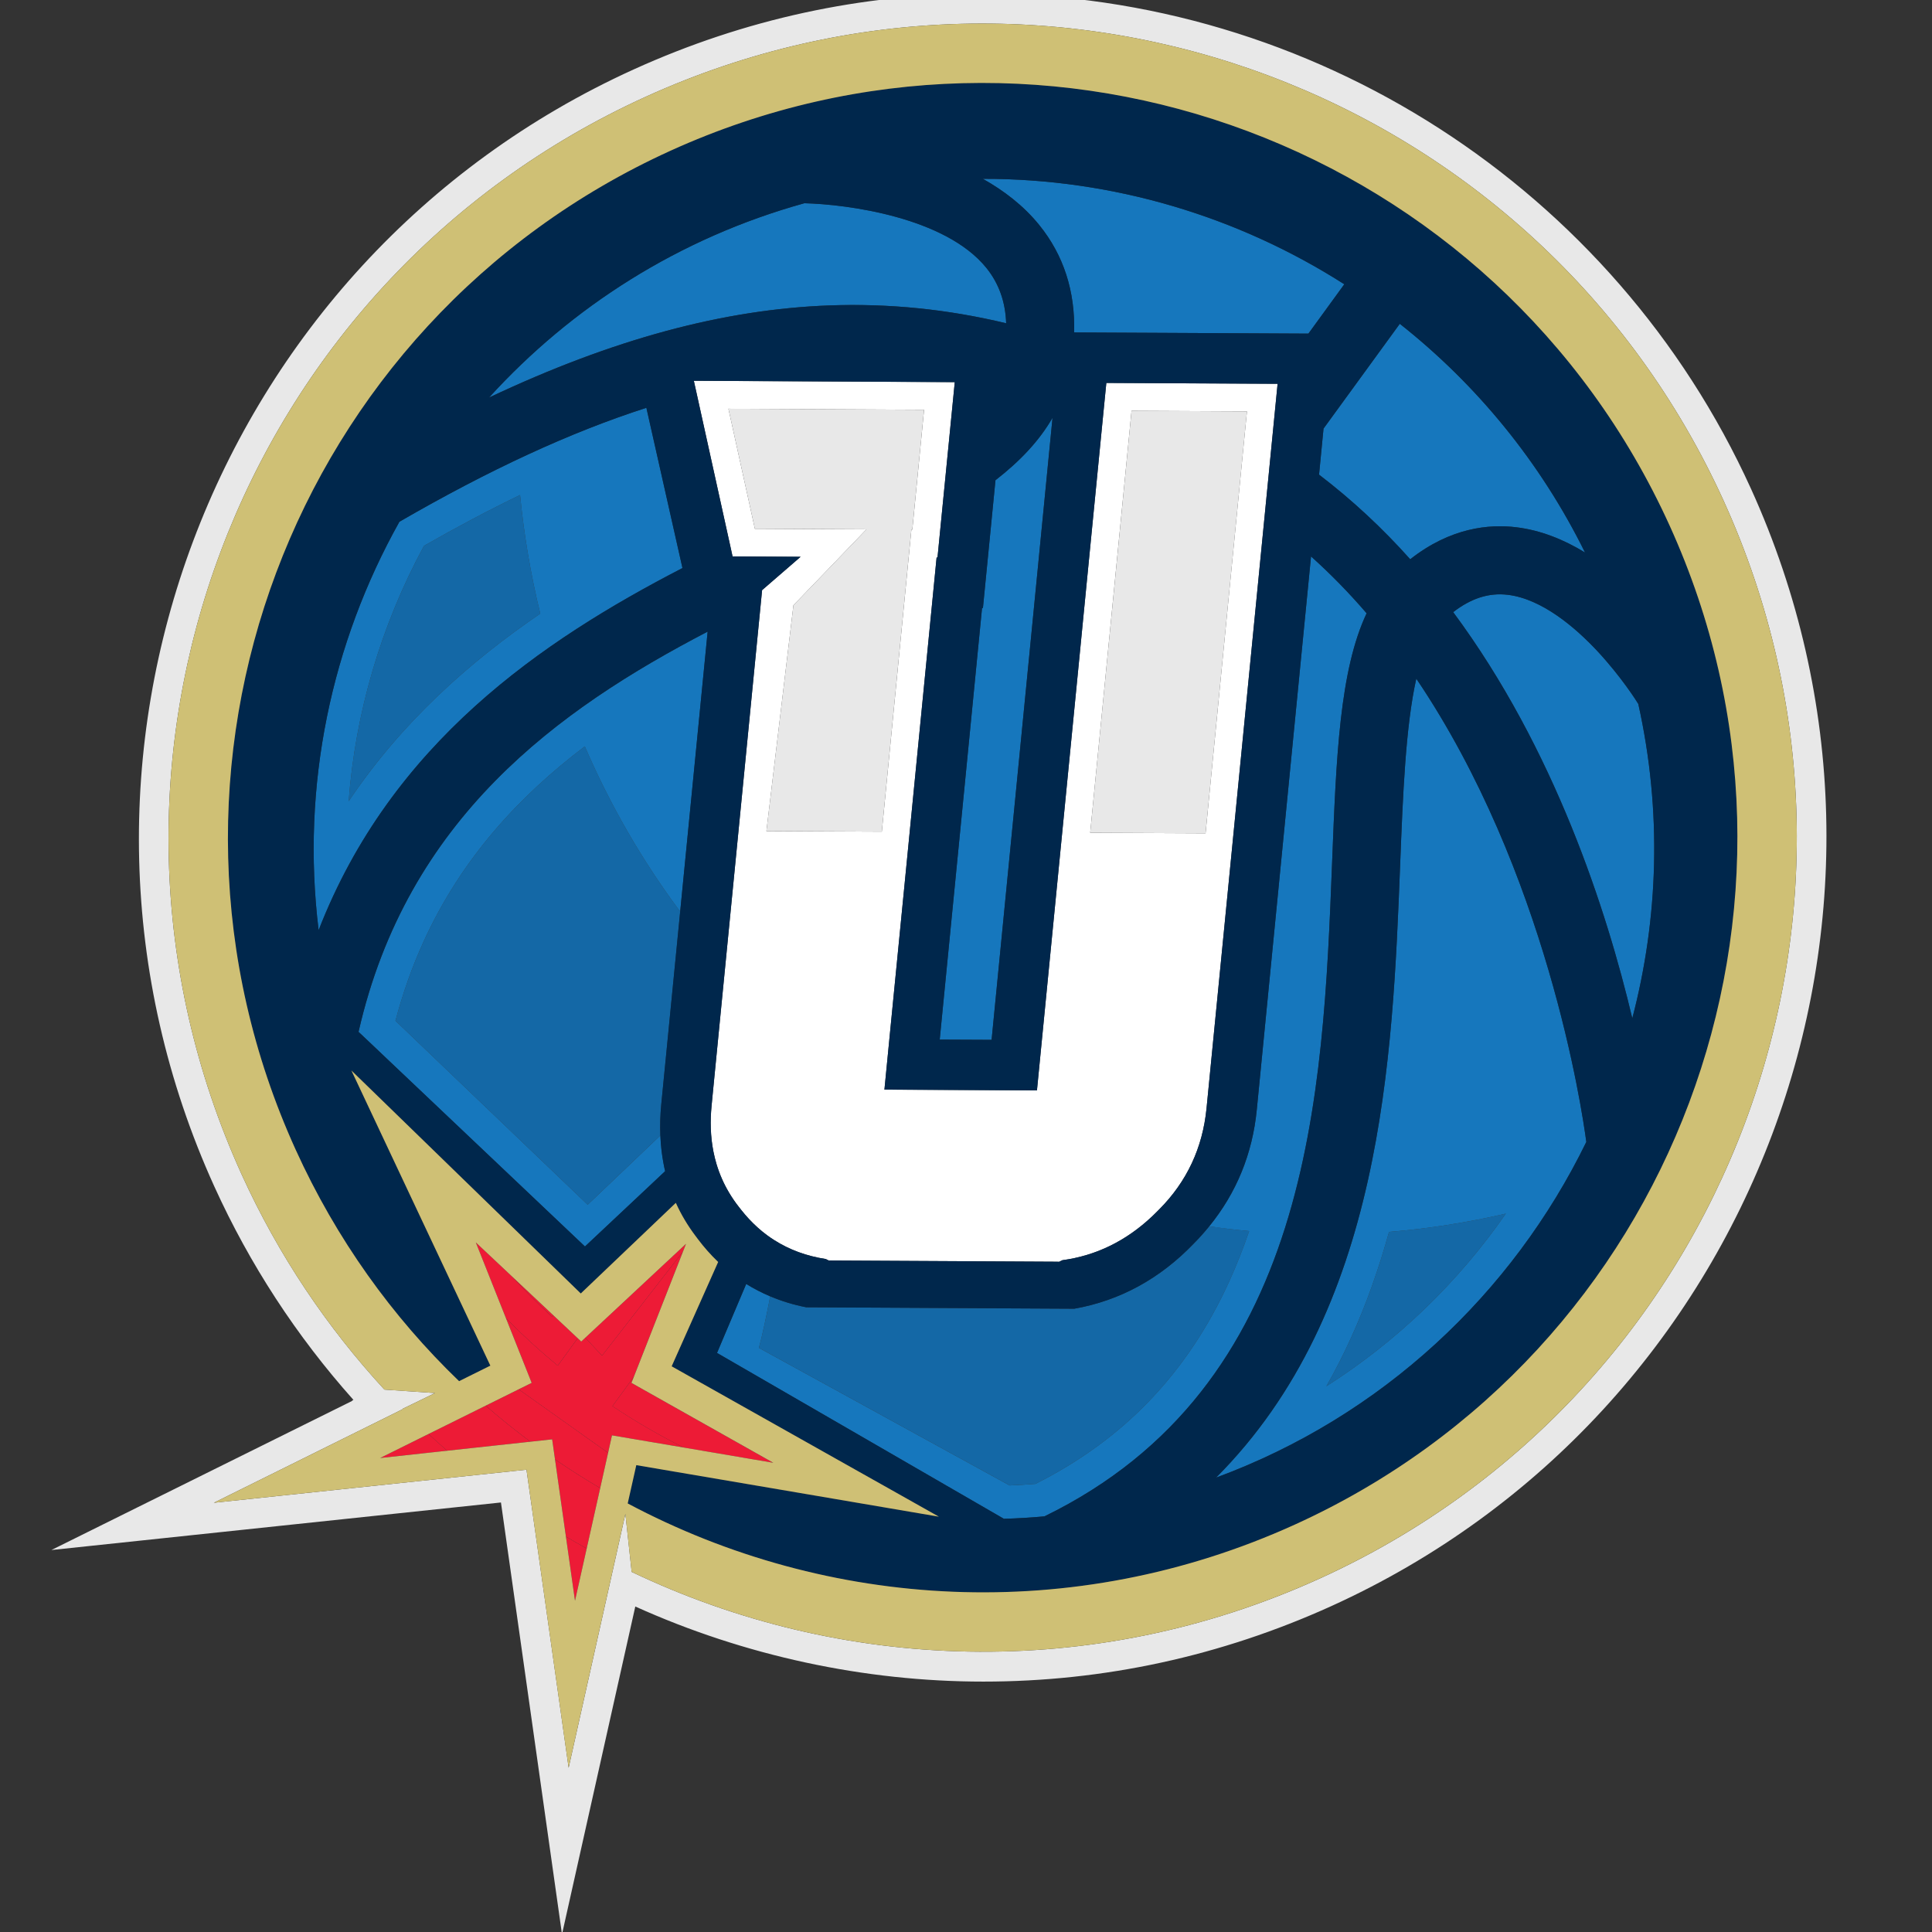 <?xml version="1.0" encoding="utf-8"?>
<!-- Generator: Adobe Illustrator 16.0.0, SVG Export Plug-In . SVG Version: 6.00 Build 0)  -->
<!DOCTYPE svg PUBLIC "-//W3C//DTD SVG 1.1//EN" "http://www.w3.org/Graphics/SVG/1.1/DTD/svg11.dtd">
<svg version="1.1" id="Layer_1" xmlns="http://www.w3.org/2000/svg" xmlns:xlink="http://www.w3.org/1999/xlink" x="0px" y="0px"
	 width="113.39px" height="113.39px" viewBox="0 0 113.39 113.39" enable-background="new 0 0 113.39 113.39" xml:space="preserve">
<rect x="0" y="0" width="113.39" height="113.39" fill="#333333" stroke="none"/>
<g>
	<g>
		<path fill="#1468A6" d="M81.523,72.301c-0.591,2.123-1.316,4.219-2.24,6.239c-0.443,0.974-0.923,1.915-1.439,2.82
			c4.141-2.638,7.71-6.07,10.535-10.132C86.123,71.752,83.835,72.109,81.523,72.301z"/>
		<path fill="#1468A6" d="M70.072,72.975c-1.986,2.073-4.351,3.362-7.022,3.834l-15.73-0.084c-0.744-0.145-1.447-0.36-2.113-0.642
			c-0.234,1.199-0.49,2.425-0.669,3.022l14.718,8.075c0.505-0.021,1.009-0.051,1.513-0.091c5.201-2.614,8.924-6.507,11.378-11.888
			c0.435-0.962,0.824-1.945,1.167-2.95c-0.781-0.072-1.562-0.167-2.344-0.278C70.689,72.318,70.393,72.652,70.072,72.975z"/>
		<path fill="#1468A6" d="M31.708,36.014c-0.557-2.281-0.954-4.605-1.184-6.963c-1.816,0.877-3.69,1.87-5.64,2.984
			c-2.525,4.667-4.025,9.788-4.421,14.992C23.568,42.391,27.545,38.856,31.708,36.014z"/>
		<path fill="#1468A6" d="M24.856,55.27c0,0-0.001,0-0.001,0.006c-0.666,1.457-1.213,3.009-1.645,4.634l11.28,10.795l4.269-4.069
			c-0.024-0.588-0.007-1.191,0.052-1.812l1.111-11.321c-2.24-3.007-4.116-6.262-5.598-9.699
			C30.461,46.732,27.087,50.376,24.856,55.27z"/>
	</g>
	<g>
		<path fill="#1677BD" d="M77.416,27.857c1.964,1.5,3.748,3.17,5.351,4.967c2.363-1.865,4.646-2.074,6.228-1.878
			c1.455,0.177,2.805,0.734,4.031,1.481c-2.62-5.31-6.366-9.866-10.871-13.423l-4.476,6.15L77.416,27.857z"/>
		<path fill="#1677BD" d="M82.176,50.729c-0.446,11.415-1.032,26.198-10.804,35.993c9.742-3.592,17.386-10.794,21.73-19.701
			c-0.259-1.948-2.333-15.872-9.979-27.19C82.497,42.623,82.338,46.598,82.176,50.729z M77.844,81.36
			c0.517-0.905,0.996-1.847,1.439-2.82c0.924-2.021,1.649-4.116,2.24-6.239c2.312-0.191,4.6-0.549,6.855-1.072
			C85.554,75.29,81.984,78.723,77.844,81.36z"/>
		<path fill="#1677BD" d="M59.052,18.972c-0.042-1.26-0.428-2.339-1.162-3.25c-2.414-2.982-8.182-3.732-10.68-3.795
			c-7.354,2.04-13.672,6.09-18.508,11.405c7.284-3.438,13.765-5.18,19.983-5.408C52.179,17.8,55.606,18.146,59.052,18.972z"/>
		<path fill="#1677BD" d="M96.153,41.317c-0.068-0.117-0.972-1.564-2.402-3.104c-1.281-1.368-3.232-3.055-5.248-3.302
			c-1.112-0.137-2.165,0.203-3.214,1.016c5.957,8.03,9.01,17.51,10.512,23.838C97.334,53.91,97.554,47.616,96.153,41.317z"/>
		<path fill="#1677BD" d="M60.99,13.202c1.439,1.777,2.115,3.894,2.052,6.308l13.749,0.07l2.107-2.897
			c-6.231-3.977-13.571-6.203-21.216-6.188C58.929,11.193,60.077,12.075,60.99,13.202z"/>
		<path fill="#1677BD" d="M80.207,35.994c-1.01-1.177-2.098-2.293-3.262-3.338l-3.184,32.476c-0.253,2.582-1.193,4.879-2.792,6.842
			c0.782,0.111,1.562,0.206,2.344,0.278c-0.343,1.005-0.732,1.988-1.167,2.95c-2.454,5.381-6.177,9.273-11.378,11.888
			c-0.504,0.04-1.008,0.07-1.513,0.091l-14.718-8.075c0.179-0.598,0.435-1.823,0.669-3.022c-0.492-0.207-0.962-0.449-1.411-0.728
			l-1.148,2.712l-0.376,0.888l-0.189,0.449l13.37,7.73l1.802,1.042l1.664,0.962c0.791-0.022,1.585-0.068,2.382-0.143
			c15.67-7.636,16.346-24.682,16.884-38.423C78.421,44.448,78.627,39.348,80.207,35.994z"/>
		<path fill="#1677BD" d="M40.055,33.339l-2.118-9.405c-4.459,1.433-9.228,3.64-14.494,6.687
			c-3.976,7.103-5.787,15.449-4.742,23.971C22.968,43.611,31.8,37.604,40.055,33.339z M20.463,47.027
			c0.396-5.204,1.896-10.326,4.421-14.992c1.95-1.114,3.824-2.107,5.64-2.984c0.23,2.358,0.627,4.683,1.184,6.963
			C27.545,38.856,23.568,42.391,20.463,47.027z"/>
		<path fill="#1677BD" d="M58.424,28.184l-0.736,7.503h-0.052l-0.747,7.625l-0.411,4.193l-0.771,7.853l-0.078,0.794l-0.477,4.863
			l3.045,0.014l0.86-8.783l0.169-1.725l0.769-7.852l0.539-5.495l1.238-12.655C60.988,25.887,59.84,27.085,58.424,28.184z"/>
		<path fill="#1677BD" d="M21.044,60.561l0.728,0.688l0.936,0.889l11.625,11.02l3.425-3.216l1.282-1.205
			c-0.035-0.142-0.064-0.287-0.092-0.433c-0.103-0.539-0.166-1.096-0.188-1.667l-4.269,4.069L23.21,59.91
			c0.432-1.625,0.979-3.177,1.645-4.634c0-0.006,0.001-0.006,0.001-0.006c2.231-4.894,5.605-8.538,9.467-11.465
			c1.482,3.437,3.358,6.692,5.598,9.699l1.612-16.433C32.747,41.645,23.897,48.032,21.044,60.561z"/>
	</g>
	<path fill="#ED1B36" d="M33.747,93.948l0.686-3.064c-0.409-0.229-0.815-0.463-1.219-0.703L33.747,93.948z"/>
	<path fill="#ED1B36" d="M22.31,85.571l3.935-0.428c-0.368-0.32-0.733-0.647-1.093-0.981L22.31,85.571z"/>
	<path fill="#ED1B36" d="M25.151,84.162c0.36,0.334,0.725,0.661,1.093,0.981l4.881-0.529c-0.897-0.67-1.772-1.375-2.62-2.115
		L25.151,84.162z"/>
	<path fill="#ED1B36" d="M33.214,90.181c0.403,0.24,0.81,0.475,1.219,0.703l0.793-3.546c-0.902-0.529-1.788-1.091-2.652-1.685
		L33.214,90.181z"/>
	<path fill="#ED1B36" d="M30.442,81.539l-1.936,0.96c0.848,0.74,1.722,1.445,2.62,2.115l1.281-0.139l0.167,1.178
		c0.865,0.594,1.75,1.155,2.652,1.685l0.463-2.069L30.442,81.539z"/>
	<path fill="#ED1B36" d="M40.124,84.957c-1.441-0.725-2.837-1.535-4.179-2.43l1.256-1.725l2.88-7.338l-4.748,6.099l-0.982-1.05
		l-0.238,0.223l-0.207-0.195l-1.172,1.611c-1.057-0.872-2.07-1.801-3.036-2.78l1.507,3.788l-0.763,0.379l5.247,3.729l0.228-1.025
		L40.124,84.957z"/>
	<path fill="#ED1B36" d="M37.058,81.162l0.142-0.359l-1.256,1.725c1.342,0.895,2.738,1.705,4.179,2.43l5.263,0.896L37.058,81.162z"
		/>
	<path fill="#ED1B36" d="M32.733,80.152l1.172-1.611l-1.427-1.342l-0.07,0.094c-0.828-0.762-1.619-1.561-2.372-2.39l-2.111-1.985
		l1.772,4.454C30.663,78.352,31.677,79.28,32.733,80.152z"/>
	<path fill="#ED1B36" d="M32.408,77.293l0.07-0.094l-2.442-2.296C30.79,75.732,31.581,76.531,32.408,77.293z"/>
	<polygon fill="#ED1B36" points="34.35,78.514 35.333,79.563 40.081,73.465 40.263,73 	"/>
	<path fill="#FFFFFF" d="M74.65,22.523l-6.06-0.031l-3.659-0.018l-0.257,2.61l-1.076,10.969l-0.187,1.917l-0.771,7.854l-0.258,2.629
		L60.86,63.996l-8.952-0.045l0.381-3.896l0.771-7.85l1.91-19.486l0.053,0.001l0.241-2.449l0.501-5.087l0.271-2.754v-0.002h-0.007
		l-11.661-0.061l-3.646-0.019l0.164,0.741l1.954,8.86l0.155,0.709l3.994,0.02l-2.261,1.958l-0.086,0.879l-2.08,21.225l-0.678,6.917
		l-0.069,0.705l-0.052,0.544c-0.045,0.45-0.059,0.89-0.045,1.314c0.015,0.473,0.067,0.929,0.154,1.37
		c0.05,0.25,0.109,0.493,0.182,0.734c0.177,0.585,0.419,1.141,0.732,1.667c0.176,0.295,0.371,0.583,0.59,0.858
		c0.043,0.059,0.089,0.114,0.133,0.17c0.141,0.178,0.288,0.349,0.437,0.511c0.333,0.357,0.686,0.678,1.064,0.957
		c0.141,0.105,0.284,0.201,0.43,0.295c0.894,0.568,1.901,0.938,3.025,1.11l0.175,0.087h0.091l13.244,0.071l0.185,0.004l0.192-0.093
		c1.984-0.269,3.744-1.133,5.279-2.584c0.137-0.131,0.271-0.262,0.406-0.401c1.622-1.632,2.545-3.61,2.774-5.924l3.393-34.599
		l0.778-7.929L74.65,22.523z M44.746,31.036l-0.441-0.002l-1.552-7.043l11.481,0.059l-0.227,2.319l-0.462,4.713h-0.056l-0.016,0.173
		l-1.718,17.555l-6.773-0.032l1.586-13.256l1.632-1.695l2.651-2.757L44.746,31.036z M70.755,48.907l-6.771-0.033l0.247-2.525
		l0.308-3.132l0.611-6.246l0.158-1.607l0.938-9.566l0.164-1.687l5.275,0.026l1.5,0.007l-0.046,0.457l-0.771,7.851L70.755,48.907z"/>
	<g>
		<path fill="#E8E8E8" d="M102.766,28.685C94.747,11.034,77.036-0.37,57.646-0.37c-7.076,0-13.957,1.495-20.451,4.443
			C12.334,15.364,1.292,44.779,12.582,69.642c2.076,4.566,4.818,8.775,8.162,12.519l-0.083,0.042l0.015,0.014l-17.66,8.755
			l26.385-2.791l3.583,25.343l4.302-19.237c6.4,2.888,13.439,4.407,20.43,4.407h0c7.071,0,13.947-1.494,20.433-4.437
			C103.015,82.963,114.056,53.548,102.766,28.685z M77.427,92.658c-13.367,6.069-28.066,5.464-40.354-0.402l-0.368-3.407
			l-0.607,2.718l-0.04,0.184c0,0,0,0-0.001,0l-2.683,12l-2.089-14.774c0-0.001,0-0.001,0-0.001L30.9,86.257l-18.35,1.941
			l11.089-5.496c-0.004-0.005-0.01-0.011-0.015-0.015l1.913-0.929l-2.975-0.202c-3.362-3.648-6.22-7.874-8.385-12.64
			C3.27,44.893,13.899,16.578,37.919,5.669c24.026-10.908,52.338-0.281,63.25,23.741C112.078,53.431,101.446,81.75,77.427,92.658z"
			/>
		<polygon fill="#E8E8E8" points="66.41,24.111 66.246,25.798 65.309,35.364 65.15,36.971 64.539,43.216 64.231,46.348 
			63.984,48.874 70.755,48.907 72.369,32.452 73.14,24.601 73.186,24.144 71.686,24.137 		"/>
		<polygon fill="#E8E8E8" points="44.304,31.034 44.746,31.036 50.851,31.068 48.199,33.825 46.567,35.521 44.981,48.776 
			51.755,48.809 53.473,31.254 53.489,31.081 53.544,31.081 54.007,26.368 54.233,24.049 42.752,23.99 		"/>
	</g>
	<g>
		<path fill="#00274C" d="M37.344,85.99l-0.088,0.395l-0.416,1.854c11.727,6.241,26.119,7.162,39.146,1.246
			C98.255,79.371,108.11,53.12,97.993,30.85C87.884,8.583,61.633-1.272,39.36,8.842C17.093,18.958,7.237,45.207,17.349,67.476
			c2.386,5.255,5.672,9.815,9.593,13.589l1.669-0.828l0.167-0.082l-4.743-10.072l-2.428-5.16l-0.431-0.917l-0.536-1.137
			l-0.019-0.039l0.007,0.008l0.661,0.642l2.903,2.822l9.495,9.23l0.397,0.387l5.579-5.319c0.003,0.005,0.005,0.009,0.006,0.014
			c0.304,0.673,0.685,1.311,1.139,1.915c0.05,0.067,0.099,0.135,0.15,0.2c0.361,0.479,0.748,0.914,1.159,1.312
			c0.01,0.01,0.02,0.019,0.03,0.028l-2.729,6.124l0.446,0.251l1.887,1.062l8.916,5.017l1.175,0.66l3.259,1.835l-8.188-1.396
			L37.344,85.99z M71.372,86.722c9.771-9.795,10.357-24.578,10.804-35.993c0.162-4.13,0.321-8.106,0.947-10.898
			c7.646,11.319,9.721,25.242,9.979,27.19C88.758,75.928,81.114,83.13,71.372,86.722z M93.751,38.212
			c1.431,1.541,2.334,2.987,2.402,3.104c1.4,6.299,1.181,12.593-0.353,18.448c-1.502-6.328-4.555-15.809-10.512-23.838
			c1.049-0.812,2.102-1.153,3.214-1.016C90.519,35.158,92.47,36.844,93.751,38.212z M93.025,32.427
			c-1.227-0.748-2.576-1.304-4.031-1.481c-1.582-0.196-3.864,0.014-6.228,1.878c-1.603-1.797-3.387-3.468-5.351-4.967l0.263-2.703
			l4.476-6.15C86.659,22.562,90.405,27.117,93.025,32.427z M78.898,16.683l-2.107,2.897l-13.749-0.07
			c0.063-2.414-0.612-4.531-2.052-6.308c-0.913-1.126-2.062-2.008-3.308-2.707C65.327,10.479,72.667,12.706,78.898,16.683z
			 M59.227,50.521l-0.169,1.725l-0.86,8.783l-3.045-0.014l0.477-4.863l0.078-0.794l0.771-7.853l0.411-4.193l0.747-7.625h0.052
			l0.736-7.503c1.416-1.099,2.564-2.297,3.349-3.665l-1.238,12.655l-0.539,5.495L59.227,50.521z M47.21,11.928
			c2.499,0.063,8.267,0.812,10.68,3.795c0.734,0.91,1.12,1.989,1.162,3.25c-3.445-0.827-6.873-1.172-10.367-1.047
			c-6.218,0.229-12.699,1.971-19.983,5.408C33.538,18.018,39.855,13.967,47.21,11.928z M23.442,30.621
			c5.266-3.046,10.035-5.253,14.494-6.687l2.118,9.405C31.8,37.604,22.968,43.611,18.701,54.592
			C17.655,46.07,19.466,37.724,23.442,30.621z M37.756,69.94l-3.425,3.216l-11.625-11.02l-0.936-0.889l-0.728-0.688
			c2.854-12.529,11.703-18.916,20.489-23.49l-1.612,16.433l-1.111,11.321c-0.06,0.62-0.076,1.224-0.052,1.812
			c0.022,0.571,0.085,1.128,0.188,1.667c0.028,0.146,0.057,0.291,0.092,0.433L37.756,69.94z M42.053,68.323
			c-0.072-0.241-0.132-0.484-0.182-0.734c-0.087-0.441-0.139-0.897-0.154-1.37c-0.014-0.425,0-0.864,0.045-1.314l0.052-0.544
			l0.069-0.705l0.678-6.917l2.08-21.225l0.086-0.879l2.261-1.958l-3.994-0.02l-0.155-0.709l-1.954-8.86l-0.164-0.741l3.646,0.019
			l11.661,0.061h0.007v0.002l-0.271,2.754l-0.501,5.087l-0.241,2.449l-0.053-0.001l-1.91,19.486l-0.771,7.85l-0.381,3.896
			l8.952,0.045l1.523-15.541l0.258-2.629l0.771-7.854l0.187-1.917l1.076-10.969l0.257-2.61l3.659,0.018l6.06,0.031l0.333,0.001
			l-0.778,7.929l-3.393,34.599c-0.229,2.313-1.152,4.292-2.774,5.924c-0.135,0.14-0.27,0.271-0.406,0.401
			c-1.535,1.451-3.295,2.315-5.279,2.584l-0.192,0.093l-0.185-0.004l-13.244-0.071H48.64l-0.175-0.087
			c-1.125-0.172-2.132-0.542-3.025-1.11c-0.146-0.094-0.29-0.189-0.43-0.295c-0.378-0.279-0.731-0.6-1.064-0.957
			c-0.149-0.162-0.296-0.333-0.437-0.511c-0.044-0.056-0.09-0.111-0.133-0.17c-0.22-0.275-0.414-0.563-0.59-0.858
			C42.472,69.464,42.229,68.908,42.053,68.323z M42.083,79.404l0.189-0.449l0.376-0.888l1.148-2.712
			c0.449,0.278,0.919,0.521,1.411,0.728c0.666,0.281,1.369,0.497,2.113,0.642l15.73,0.084c2.672-0.472,5.036-1.761,7.022-3.834
			c0.32-0.322,0.617-0.656,0.897-1.001c1.599-1.963,2.539-4.26,2.792-6.842l3.184-32.476c1.164,1.045,2.252,2.161,3.262,3.338
			c-1.58,3.354-1.786,8.454-2.023,14.579C77.646,64.314,76.97,81.36,61.3,88.996c-0.797,0.074-1.591,0.12-2.382,0.143l-1.664-0.962
			l-1.802-1.042L42.083,79.404z"/>
	</g>
	<g>
		<path fill="#CFC075" d="M101.169,29.41C90.258,5.388,61.945-5.239,37.919,5.669C13.899,16.578,3.27,44.893,14.177,68.917
			c2.165,4.766,5.023,8.991,8.385,12.64l2.975,0.202l-1.913,0.929c0.005,0.004,0.011,0.01,0.015,0.015L12.55,88.198l18.35-1.941
			l0.383,2.718c0,0,0,0,0,0.001l2.089,14.774l2.683-12c0.001,0,0.001,0,0.001,0l0.04-0.184l0.607-2.718l0.368,3.407
			c12.289,5.866,26.987,6.472,40.354,0.402C101.446,81.75,112.078,53.431,101.169,29.41z M33.747,93.948l-0.533-3.768l-0.64-4.527
			l-0.167-1.178l-1.281,0.139l-4.881,0.529l-3.935,0.428l2.841-1.409l3.355-1.663l1.936-0.96l0.763-0.379l-1.507-3.788l-1.772-4.454
			l2.111,1.985l2.442,2.296l1.427,1.342l0.207,0.195l0.238-0.223L40.263,73l-0.182,0.465l-2.88,7.338l-0.142,0.359l8.328,4.69
			l-5.263-0.896l-4.207-0.714l-0.228,1.025l-0.463,2.069l-0.793,3.546L33.747,93.948z M75.985,89.484
			C62.959,95.4,48.567,94.479,36.84,88.238l0.416-1.854l0.088-0.395l9.571,1.629l8.188,1.396l-3.259-1.835l-1.175-0.66l-8.916-5.017
			l-1.887-1.062l-0.446-0.251l2.729-6.124c-0.01-0.01-0.02-0.019-0.03-0.028c-0.412-0.397-0.798-0.832-1.159-1.312
			c-0.052-0.065-0.101-0.133-0.15-0.2c-0.454-0.604-0.834-1.242-1.139-1.915c-0.001-0.005-0.003-0.009-0.006-0.014l-5.579,5.319
			l-0.397-0.387l-9.495-9.23l-2.903-2.822l-0.661-0.642l-0.007-0.008l0.019,0.039l0.536,1.137l0.431,0.917l2.428,5.16l4.743,10.072
			l-0.167,0.082l-1.669,0.828c-3.921-3.773-7.207-8.334-9.593-13.589C7.237,45.207,17.093,18.958,39.36,8.842
			C61.633-1.272,87.884,8.583,97.993,30.85C108.11,53.12,98.255,79.371,75.985,89.484z"/>
	</g>
</g>
</svg>

